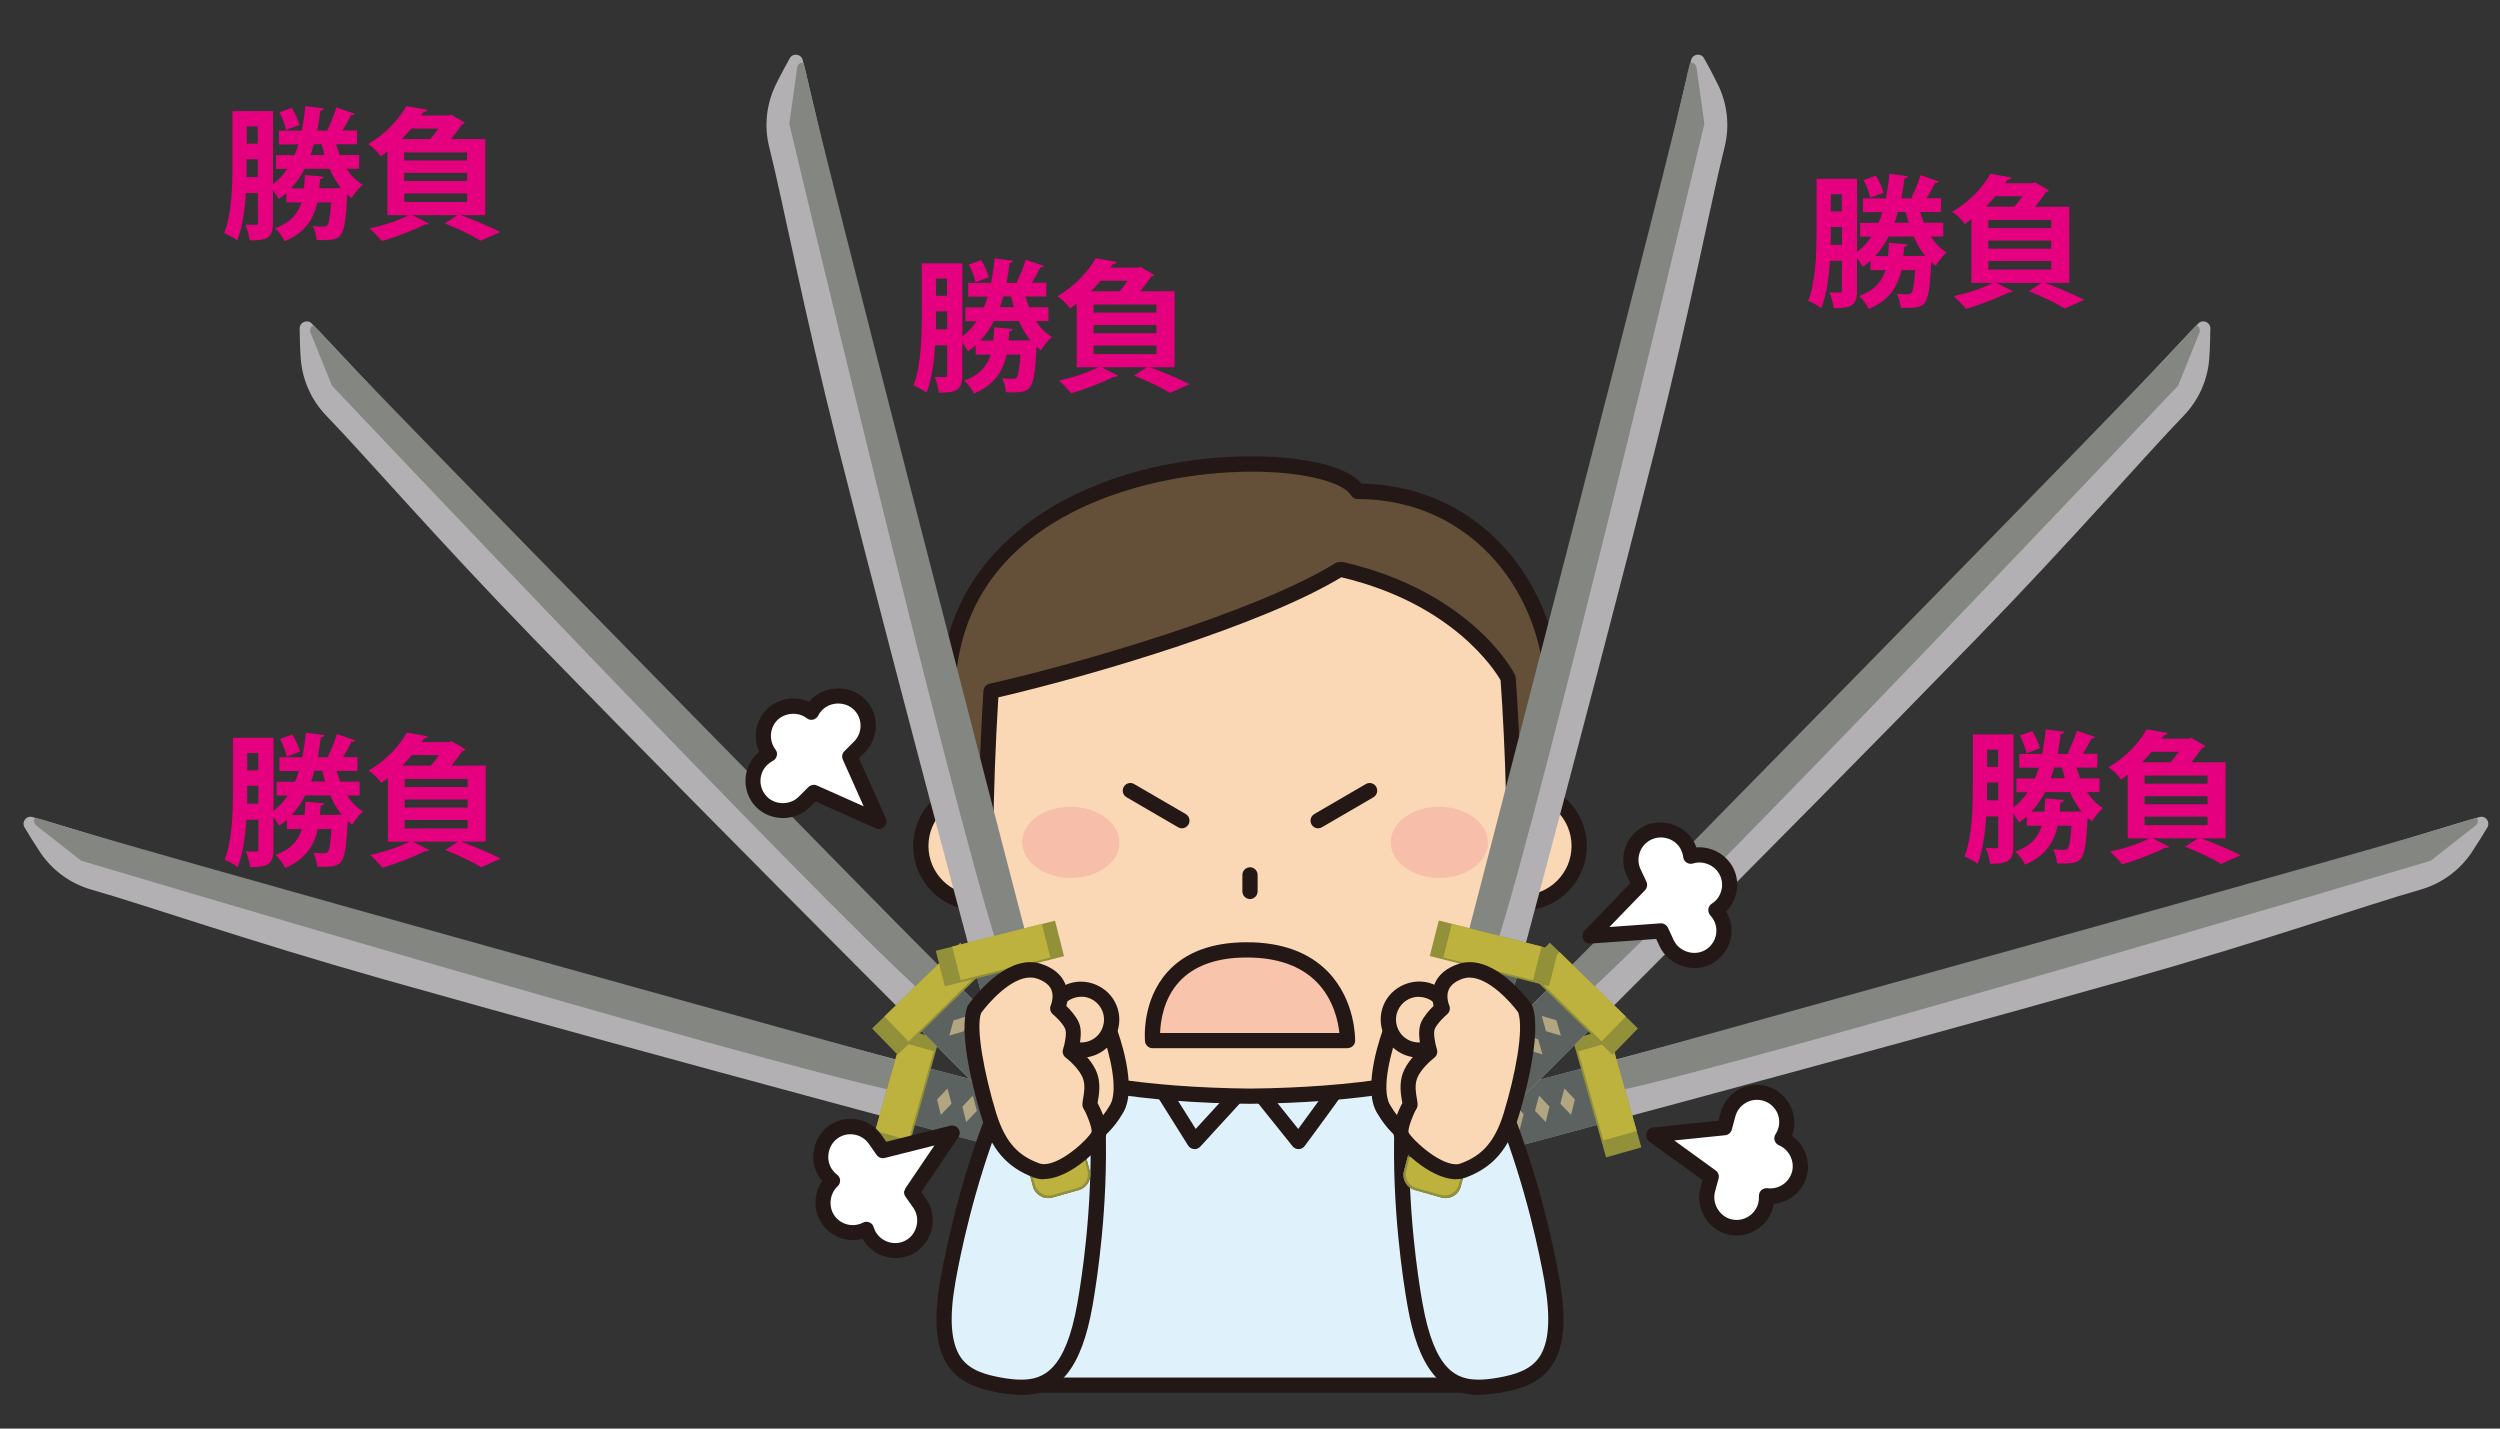 <?xml version="1.0" encoding="UTF-8"?>
<svg xmlns="http://www.w3.org/2000/svg" version="1.1" viewBox="0 0 210 120">
  <rect x="0" y="0" width="210" height="120" fill="#333333" stroke="none"/>
  <defs>
    <style>
      .cls-1 {
        fill: #b2a682;
      }

      .cls-1, .cls-2, .cls-3, .cls-4, .cls-5, .cls-6, .cls-7, .cls-8, .cls-9, .cls-10, .cls-11, .cls-12, .cls-13, .cls-14 {
        stroke-width: 0px;
      }

      .cls-2 {
        fill: #e4007f;
      }

      .cls-3 {
        fill: #dff2fc;
      }

      .cls-4 {
        fill: #beb23e;
      }

      .cls-5 {
        fill: #fbd8b5;
      }

      .cls-6 {
        fill: #644f39;
      }

      .cls-7 {
        fill: #5c6260;
      }

      .cls-8 {
        fill: #848682;
      }

      .cls-9 {
        fill: #b2b0b2;
      }

      .cls-10 {
        fill: #f7bfa9;
      }

      .cls-11 {
        fill: #92913a;
      }

      .cls-12 {
        fill: #fff;
      }

      .cls-13 {
        fill: #231815;
      }

      .cls-14 {
        fill: #f8c5ac;
      }
    </style>
  </defs>
  <g id="_レイヤー_3" data-name="レイヤー 3">
    <g>
      <path class="cls-9" d="M114.46,96l.57,2.24c.18.71.91,1.14,1.62.95,6.64-1.8,38.57-10.26,62.24-16.96,11.23-3.18,19.97-6.23,24.43-7.5,1.75-.5,3.27-1.6,4.29-3.11.49-.74.97-1.51,1.33-2.12.27-.46-.15-1.01-.66-.87-4.03,1.12-15.61,4.9-30.13,8.93-24.66,6.85-56.28,15.06-62.75,16.86-.69.19-1.09.89-.92,1.59Z"/>
      <path class="cls-7" d="M134.06,89.44c-9.02,2.39-16,4.23-18.68,4.98-.69.19-1.09.89-.92,1.59l.57,2.24c.18.71.91,1.14,1.62.95,2.73-.74,9.74-2.61,18.69-5.01l-1.27-4.74Z"/>
      <path class="cls-8" d="M208.02,69.29l-3.84,3.01s-55.91,16.7-68.56,19.39l-.96-2.37s68.76-19,72.6-20.41l.73-.2s.32.14.03.59Z"/>
      <rect class="cls-11" x="129.82" y="90.29" width="10.33" height="3.08" transform="translate(186.62 -63.05) rotate(74.21)"/>
      <rect class="cls-4" x="131.14" y="90.2" width="7.77" height="2.91" transform="translate(186.48 -63.21) rotate(74.21)"/>
      <path class="cls-11" d="M116.6,94.09c-.47.13-.88.24-1.22.33-.69.19-1.09.89-.92,1.59l.57,2.24c.18.71.91,1.14,1.62.95.33-.09.72-.19,1.17-.32l-1.21-4.79Z"/>
      <path class="cls-4" d="M116.64,94.25c-.44.12-.81.22-1.13.31-.64.18-1.01.83-.85,1.47l.52,2.08c.17.66.84,1.05,1.5.88.3-.08.67-.18,1.08-.29l-1.12-4.44Z"/>
      <g>
        <polygon class="cls-1" points="132.29 92.36 131.41 91.43 131.07 92.71 131.97 93.65 132.29 92.36"/>
        <polygon class="cls-1" points="130.16 92.96 129.28 92.03 128.94 93.31 129.84 94.25 130.16 92.96"/>
        <polygon class="cls-1" points="127.99 93.58 127.11 92.64 126.77 93.92 127.66 94.87 127.99 93.58"/>
        <polygon class="cls-1" points="125.86 94.18 124.98 93.25 124.64 94.53 125.53 95.47 125.86 94.18"/>
        <polygon class="cls-1" points="123.72 94.76 122.84 93.83 122.5 95.11 123.4 96.05 123.72 94.76"/>
        <polygon class="cls-1" points="121.68 95.34 120.8 94.4 120.46 95.68 121.36 96.63 121.68 95.34"/>
        <polygon class="cls-1" points="119.57 95.93 118.69 95 118.35 96.28 119.25 97.22 119.57 95.93"/>
      </g>
    </g>
    <g>
      <path class="cls-9" d="M96.54,96l-.57,2.24c-.18.71-.91,1.14-1.62.95-6.64-1.8-38.57-10.26-62.24-16.96-11.23-3.18-19.97-6.23-24.43-7.5-1.75-.5-3.27-1.6-4.29-3.11-.49-.74-.97-1.51-1.33-2.12-.27-.46.15-1.01.66-.87,4.03,1.12,15.61,4.9,30.13,8.93,24.66,6.85,56.28,15.06,62.75,16.86.69.19,1.09.89.92,1.59Z"/>
      <path class="cls-7" d="M76.94,89.44c9.02,2.39,16,4.23,18.68,4.98.69.19,1.09.89.92,1.59l-.57,2.24c-.18.71-.91,1.14-1.62.95-2.73-.74-9.74-2.61-18.69-5.01l1.27-4.74Z"/>
      <path class="cls-8" d="M2.98,69.29l3.84,3.01s55.91,16.7,68.56,19.39l.96-2.37S7.58,70.3,3.74,68.9l-.73-.2s-.32.14-.03.59Z"/>
      <rect class="cls-11" x="70.85" y="90.29" width="10.33" height="3.08" transform="translate(185.06 43.66) rotate(105.79)"/>
      <rect class="cls-4" x="72.09" y="90.2" width="7.77" height="2.91" transform="translate(184.85 43.48) rotate(105.79)"/>
      <path class="cls-11" d="M94.4,94.09c.47.13.88.24,1.22.33.69.19,1.09.89.92,1.59l-.57,2.24c-.18.71-.91,1.14-1.62.95-.33-.09-.72-.19-1.17-.32l1.21-4.79Z"/>
      <path class="cls-4" d="M94.36,94.25c.44.12.81.22,1.13.31.64.18,1.01.83.85,1.47l-.52,2.08c-.17.66-.84,1.05-1.5.88-.3-.08-.67-.18-1.08-.29l1.12-4.44Z"/>
      <g>
        <polygon class="cls-1" points="78.71 92.36 79.59 91.43 79.93 92.71 79.03 93.65 78.71 92.36"/>
        <polygon class="cls-1" points="80.84 92.96 81.72 92.03 82.06 93.31 81.16 94.25 80.84 92.96"/>
        <polygon class="cls-1" points="83.01 93.58 83.89 92.64 84.23 93.92 83.34 94.87 83.01 93.58"/>
        <polygon class="cls-1" points="85.14 94.18 86.02 93.25 86.36 94.53 85.47 95.47 85.14 94.18"/>
        <polygon class="cls-1" points="87.28 94.76 88.16 93.83 88.5 95.11 87.6 96.05 87.28 94.76"/>
        <polygon class="cls-1" points="89.32 95.34 90.2 94.4 90.54 95.68 89.64 96.63 89.32 95.34"/>
        <polygon class="cls-1" points="91.43 95.93 92.31 95 92.65 96.28 91.75 97.22 91.43 95.93"/>
      </g>
    </g>
    <g>
      <path class="cls-9" d="M117.12,97.78l1.61,1.66c.51.53,1.35.53,1.87.01,4.85-4.88,28.28-28.17,45.42-45.81,8.13-8.37,14.18-15.38,17.4-18.71,1.27-1.31,2.03-3.02,2.16-4.83.06-.88.08-1.79.09-2.51,0-.53-.64-.8-1.01-.42-2.93,2.99-11.07,12.05-21.62,22.8-17.93,18.26-41.21,41.18-45.92,45.98-.5.51-.5,1.32,0,1.83Z"/>
      <path class="cls-7" d="M130.82,82.29c-6.61,6.58-11.74,11.67-13.69,13.65-.5.51-.5,1.32,0,1.83l1.61,1.66c.51.53,1.35.53,1.87.01,1.99-2.01,7.13-7.13,13.68-13.69l-3.47-3.47Z"/>
      <path class="cls-8" d="M184.79,27.86l-1.83,4.53s-40.07,42.42-49.68,51.07l-2.02-1.58s50.05-50.84,52.67-53.98l.53-.54s.35-.04.32.5Z"/>
      <rect class="cls-11" x="127.64" y="82.36" width="10.33" height="3.08" transform="translate(96.12 -68.85) rotate(44.21)"/>
      <rect class="cls-4" x="128.87" y="82.27" width="7.77" height="2.91" transform="translate(95.99 -68.86) rotate(44.21)"/>
      <path class="cls-11" d="M118.01,95.05c-.34.35-.64.65-.89.9-.5.51-.5,1.32,0,1.83l1.61,1.66c.51.53,1.35.53,1.87.01.24-.24.53-.53.86-.86l-3.45-3.54Z"/>
      <path class="cls-4" d="M118.14,95.17c-.32.32-.59.6-.82.83-.46.47-.46,1.22,0,1.7l1.49,1.54c.47.49,1.25.49,1.73.01.22-.22.49-.49.79-.8l-3.19-3.28Z"/>
      <g>
        <polygon class="cls-1" points="130.74 85.71 129.51 85.34 129.86 86.62 131.11 86.99 130.74 85.71"/>
        <polygon class="cls-1" points="129.2 87.29 127.97 86.92 128.32 88.2 129.57 88.57 129.2 87.29"/>
        <polygon class="cls-1" points="127.63 88.91 126.39 88.54 126.74 89.82 127.99 90.19 127.63 88.91"/>
        <polygon class="cls-1" points="126.08 90.5 124.85 90.13 125.2 91.41 126.45 91.78 126.08 90.5"/>
        <polygon class="cls-1" points="124.52 92.07 123.29 91.7 123.64 92.98 124.89 93.35 124.52 92.07"/>
        <polygon class="cls-1" points="123.04 93.59 121.81 93.22 122.16 94.5 123.41 94.87 123.04 93.59"/>
        <polygon class="cls-1" points="121.52 95.16 120.29 94.79 120.63 96.07 121.88 96.44 121.52 95.16"/>
      </g>
    </g>
    <g>
      <path class="cls-9" d="M93.72,97.78l-1.61,1.66c-.51.53-1.35.53-1.87.01-4.85-4.88-28.28-28.17-45.42-45.81-8.13-8.37-14.18-15.38-17.4-18.71-1.27-1.31-2.03-3.02-2.16-4.83-.06-.88-.08-1.79-.09-2.51,0-.53.64-.8,1.01-.42,2.93,2.99,11.07,12.05,21.62,22.8,17.93,18.26,41.21,41.18,45.92,45.98.5.51.5,1.32,0,1.83Z"/>
      <path class="cls-7" d="M80.03,82.29c6.61,6.58,11.74,11.67,13.69,13.65.5.51.5,1.32,0,1.83l-1.61,1.66c-.51.53-1.35.53-1.87.01-1.99-2.01-7.13-7.13-13.68-13.69l3.47-3.47Z"/>
      <path class="cls-8" d="M26.05,27.86l1.83,4.53s40.07,42.42,49.68,51.07l2.02-1.58S29.53,31.04,26.9,27.9l-.53-.54s-.35-.04-.32.5Z"/>
      <rect class="cls-11" x="72.87" y="82.36" width="10.33" height="3.08" transform="translate(192.47 89.62) rotate(135.79)"/>
      <rect class="cls-4" x="74.2" y="82.27" width="7.77" height="2.91" transform="translate(192.44 89.29) rotate(135.79)"/>
      <path class="cls-11" d="M92.83,95.05c.34.35.64.65.89.9.5.51.5,1.32,0,1.83l-1.61,1.66c-.51.53-1.35.53-1.87.01-.24-.24-.53-.53-.86-.86l3.45-3.54Z"/>
      <path class="cls-4" d="M92.71,95.17c.32.32.59.6.82.83.46.47.46,1.22,0,1.7l-1.49,1.54c-.47.49-1.25.49-1.73.01-.22-.22-.49-.49-.79-.8l3.19-3.28Z"/>
      <g>
        <polygon class="cls-1" points="80.1 85.71 81.33 85.34 80.98 86.62 79.74 86.99 80.1 85.71"/>
        <polygon class="cls-1" points="81.64 87.29 82.87 86.92 82.53 88.2 81.28 88.57 81.64 87.29"/>
        <polygon class="cls-1" points="83.22 88.91 84.45 88.54 84.1 89.82 82.85 90.19 83.22 88.91"/>
        <polygon class="cls-1" points="84.76 90.5 85.99 90.13 85.64 91.41 84.4 91.78 84.76 90.5"/>
        <polygon class="cls-1" points="86.32 92.07 87.55 91.7 87.2 92.98 85.96 93.35 86.32 92.07"/>
        <polygon class="cls-1" points="87.8 93.59 89.03 93.22 88.68 94.5 87.44 94.87 87.8 93.59"/>
        <polygon class="cls-1" points="89.33 95.16 90.56 94.79 90.21 96.07 88.96 96.44 89.33 95.16"/>
      </g>
    </g>
  </g>
  <g id="_レイヤー_1" data-name="レイヤー 1">
    <g>
      <path class="cls-3" d="M84.01,116.35h41.97c-1.2-16.08-4.52-29.03-20.99-29.03s-19.79,12.95-20.99,29.03Z"/>
      <path class="cls-13" d="M125.99,116.99h-41.97c-.18,0-.35-.08-.47-.21-.12-.13-.18-.31-.17-.48,1.07-14.33,3.71-29.62,21.62-29.62s20.55,15.29,21.62,29.62c.01.18-.05.35-.17.48-.12.13-.29.21-.47.21ZM84.71,115.71h40.59c-1.36-17.15-5.32-27.75-20.29-27.75s-18.94,10.59-20.29,27.75Z"/>
    </g>
    <g>
      <path class="cls-3" d="M113.78,89.31c-.43.8-4.7,6.57-4.7,6.57l-4.07-5.08-4.66,5.08-4.12-6.57,8.6-2.72,8.95,2.72Z"/>
      <path class="cls-13" d="M100.34,96.52s-.04,0-.06,0c-.2-.02-.38-.13-.48-.3l-4.12-6.57c-.11-.17-.13-.38-.06-.56.07-.19.22-.33.41-.39l8.6-2.72c.12-.04.25-.04.38,0l8.95,2.72c.18.06.33.19.41.37.07.18.06.38-.03.55-.44.82-4.31,6.06-4.75,6.65-.12.16-.3.25-.5.26-.19,0-.39-.09-.51-.24l-3.61-4.5-4.15,4.53c-.12.13-.29.21-.47.21ZM105,90.16s.01,0,.02,0c.19,0,.36.09.48.24l3.55,4.43c1.31-1.78,2.94-4.02,3.72-5.16l-7.95-2.41-7.62,2.41,3.24,5.16,4.09-4.46c.12-.13.29-.21.47-.21Z"/>
    </g>
    <g>
      <g>
        <path class="cls-6" d="M79.6,58.6c2.1,7.13,4.05,22.26,25.4,22.26s22.88-16.02,25.4-22.66c0-8.14-5.9-16.93-16.35-16.93-2.65-4.5-34.45-4.12-34.45,17.33Z"/>
        <path class="cls-13" d="M105,81.5c-19.95,0-23.39-12.94-25.45-20.67-.2-.73-.38-1.42-.56-2.05-.02-.06-.03-.12-.03-.18,0-13.92,13.59-20.27,26.21-20.27,3.6,0,7.79.61,9.2,2.3,10.44.18,16.66,9.02,16.66,17.57,0,.08-.01.15-.04.23-.33.87-.66,1.95-1,3.08-2.26,7.47-6.04,19.99-25,19.99ZM80.24,58.51c.18.61.36,1.28.54,1.99,1.96,7.38,5.24,19.72,24.21,19.72s21.48-11.48,23.77-19.08c.34-1.11.65-2.16.98-3.05-.06-7.97-5.92-16.17-15.71-16.17-.23,0-.44-.12-.55-.32-.58-.99-3.62-1.98-8.32-1.98-9.24,0-24.87,3.98-24.93,18.9Z"/>
      </g>
      <g>
        <g>
          <path class="cls-5" d="M86.9,71.07c0,2.64-2.14,4.77-4.77,4.77s-4.77-2.13-4.77-4.77,2.14-4.77,4.77-4.77,4.77,2.14,4.77,4.77Z"/>
          <path class="cls-13" d="M82.12,76.48c-2.99,0-5.41-2.43-5.41-5.41s2.43-5.41,5.41-5.41,5.41,2.43,5.41,5.41-2.43,5.41-5.41,5.41ZM82.12,66.93c-2.28,0-4.13,1.85-4.13,4.13s1.86,4.13,4.13,4.13,4.13-1.85,4.13-4.13-1.85-4.13-4.13-4.13Z"/>
        </g>
        <g>
          <path class="cls-5" d="M132.65,71.07c0,2.64-2.14,4.77-4.77,4.77s-4.77-2.13-4.77-4.77,2.14-4.77,4.77-4.77,4.77,2.14,4.77,4.77Z"/>
          <path class="cls-13" d="M127.88,76.48c-2.99,0-5.41-2.43-5.41-5.41s2.43-5.41,5.41-5.41,5.41,2.43,5.41,5.41-2.43,5.41-5.41,5.41ZM127.88,66.93c-2.28,0-4.13,1.85-4.13,4.13s1.85,4.13,4.13,4.13,4.13-1.85,4.13-4.13-1.85-4.13-4.13-4.13Z"/>
        </g>
      </g>
      <g>
        <path class="cls-5" d="M126.68,56.95s-3.38-6.67-14.01-9.13l-.18.02c-6.38,3.94-20.75,8.29-29.25,10.21-.33,5.37-1.55,28.68,2.29,30.9,3.21,1.85,10.66,3.04,19.46,3.12,8.8-.08,16.26-1.27,19.46-3.12,4.34-2.51,2.22-32,2.22-32Z"/>
        <path class="cls-13" d="M105,92.72h0c-8.91-.08-16.49-1.31-19.78-3.21-3.97-2.29-3.15-22.79-2.61-31.49.02-.28.22-.52.5-.58,7.73-1.75,22.45-6.05,29.05-10.13.08-.05.17-.08.27-.09l.18-.02c.07,0,.14,0,.21.01,10.79,2.5,14.29,9.18,14.43,9.46.04.08.06.16.07.24.22,3.06,2.02,29.97-2.54,32.6-3.29,1.9-10.86,3.13-19.78,3.21h0ZM83.86,58.57c-1,16.59-.2,28.55,2,29.83,3.1,1.79,10.44,2.96,19.14,3.04,8.71-.08,16.04-1.25,19.14-3.04,2.9-1.67,2.71-20,1.91-31.26-.48-.84-4.03-6.44-13.38-8.65-6.67,4.05-20.96,8.27-28.82,10.09Z"/>
      </g>
      <g>
        <path class="cls-10" d="M94.04,70.79c0,1.65-1.85,2.98-4.11,2.96-2.26-.02-4.08-1.38-4.07-3.02.01-1.66,1.85-2.98,4.11-2.96,2.26.02,4.08,1.37,4.06,3.02Z"/>
        <path class="cls-10" d="M124.99,70.79c0,1.65-1.86,2.98-4.11,2.96-2.26-.02-4.08-1.38-4.06-3.02.01-1.66,1.85-2.98,4.11-2.96,2.26.02,4.08,1.37,4.06,3.02Z"/>
      </g>
    </g>
    <g>
      <path class="cls-13" d="M99.28,69.58c-.11,0-.22-.03-.32-.09l-4.33-2.52c-.31-.18-.41-.57-.23-.88.18-.31.57-.41.87-.23l4.33,2.52c.31.18.41.57.23.88-.12.2-.33.32-.55.32Z"/>
      <path class="cls-13" d="M110.72,69.58c-.22,0-.43-.11-.55-.32-.18-.31-.07-.7.23-.88l4.33-2.52c.31-.18.7-.07.87.23.18.31.07.7-.23.88l-4.33,2.52c-.1.06-.21.09-.32.09Z"/>
    </g>
    <g>
      <path class="cls-14" d="M113.19,87.41s.19-7.62-8.46-7.62-7.91,7.62-7.91,7.62h16.37Z"/>
      <path class="cls-13" d="M113.19,88.05h-16.37c-.33,0-.61-.25-.64-.58-.01-.14-.3-3.42,1.91-5.85,1.49-1.64,3.72-2.47,6.64-2.47s5.2.83,6.8,2.46c2.35,2.41,2.3,5.67,2.3,5.81,0,.35-.29.62-.64.62ZM97.45,86.77h15.06c-.1-.96-.49-2.83-1.9-4.27-1.35-1.37-3.32-2.07-5.87-2.07s-4.45.69-5.69,2.04c-1.33,1.45-1.57,3.35-1.6,4.29Z"/>
    </g>
    <g>
      <path class="cls-12" d="M68.63,59.17c-.19.19-.35.41-.47.65-.99-.76-2.41-.69-3.31.22s-.97,2.32-.22,3.31c-.23.12-.45.27-.65.47-.98.98-.98,2.58,0,3.56.98.98,2.58.98,3.56,0l.81-.81,5.45,2.44-2.44-5.45.81-.81c.98-.98.98-2.58,0-3.56-.98-.98-2.58-.98-3.56,0Z"/>
      <path class="cls-13" d="M73.82,69.64c-.09,0-.18-.02-.26-.06l-5.05-2.26-.5.5c-1.2,1.2-3.27,1.19-4.47,0-.6-.6-.92-1.39-.92-2.23s.33-1.64.92-2.23c.08-.08.15-.15.24-.21-.55-1.18-.32-2.61.63-3.56s2.39-1.17,3.56-.63c.07-.08.14-.16.21-.24,1.19-1.19,3.27-1.19,4.47,0,1.23,1.23,1.23,3.24,0,4.47l-.5.5,2.26,5.05c.11.24.05.53-.13.71-.12.12-.29.19-.45.19ZM68.36,65.92c.09,0,.18.02.26.06l3.93,1.75-1.75-3.92c-.11-.24-.06-.52.13-.71l.81-.81c.73-.73.73-1.93,0-2.66-.71-.71-1.95-.71-2.66,0-.14.14-.26.3-.35.48-.09.17-.24.29-.43.34s-.38,0-.53-.12c-.72-.55-1.82-.48-2.47.16s-.73,1.72-.16,2.47c.12.15.16.35.11.53-.04.19-.17.34-.34.43-.18.09-.34.21-.48.35-.35.35-.55.83-.55,1.33s.2.97.55,1.33c.71.71,1.95.71,2.66,0l.81-.81c.12-.12.29-.19.45-.19Z"/>
    </g>
    <g>
      <path class="cls-12" d="M69.38,98.59c.16.22.35.42.56.57-.92.84-1.09,2.25-.36,3.3.73,1.05,2.12,1.36,3.22.79.07.25.19.49.35.72.8,1.14,2.37,1.42,3.51.62,1.14-.8,1.42-2.37.62-3.51l-.66-.94,3.35-4.95-5.79,1.45-.66-.94c-.8-1.14-2.37-1.42-3.51-.62-1.14.8-1.42,2.37-.62,3.51Z"/>
      <path class="cls-13" d="M80.59,95.3c-.02.09-.05.17-.1.25l-3.1,4.58.41.58c.97,1.38.61,3.43-.77,4.4-.69.48-1.53.67-2.36.52-.83-.15-1.56-.61-2.04-1.3-.06-.09-.12-.18-.17-.27-1.25.33-2.63-.14-3.4-1.24-.75-1.07-.74-2.55,0-3.62-.07-.08-.13-.16-.2-.25-.97-1.38-.6-3.43.78-4.4,1.43-1,3.4-.65,4.4.78l.41.58,5.37-1.35c.26-.06.53.04.68.25.1.14.14.31.11.48ZM75.98,100.03c.02-.09.05-.17.1-.25l2.41-3.56-4.17,1.05c-.26.06-.53-.04-.68-.25l-.66-.94c-.59-.85-1.77-1.06-2.62-.46-.82.58-1.04,1.8-.46,2.62.11.16.25.31.41.43.15.11.25.29.26.48,0,.19-.07.37-.21.5-.67.61-.79,1.71-.27,2.46.54.77,1.57,1.02,2.4.59.17-.09.37-.09.54-.02.18.07.31.22.36.41.06.19.14.37.26.53.29.41.72.68,1.21.77.49.09.99-.02,1.4-.31.82-.58,1.04-1.79.46-2.62l-.66-.94c-.1-.14-.14-.31-.11-.48Z"/>
    </g>
    <g>
      <path class="cls-12" d="M144.57,77.1c-.12-.25-.27-.47-.45-.66,1.05-.67,1.47-2.03.93-3.19-.54-1.16-1.85-1.71-3.04-1.34-.03-.26-.1-.52-.22-.77-.59-1.26-2.09-1.81-3.35-1.22-1.26.59-1.81,2.09-1.22,3.35l.49,1.04-4.16,4.29,5.96-.42.48,1.04c.59,1.26,2.09,1.8,3.35,1.22,1.26-.59,1.81-2.09,1.22-3.35Z"/>
      <path class="cls-13" d="M133.34,79.22c-.16-.06-.29-.18-.36-.33-.11-.24-.06-.53.12-.72l3.85-3.97-.3-.64c-.74-1.58-.05-3.46,1.53-4.2,1.53-.71,3.49,0,4.2,1.53.05.1.08.2.12.29,1.29-.1,2.58.63,3.13,1.81.57,1.22.29,2.65-.63,3.57.05.09.1.18.15.28.74,1.58.05,3.46-1.53,4.2-1.53.71-3.48,0-4.2-1.53l-.3-.64-5.52.39c-.09,0-.18,0-.26-.04ZM140.16,70.46c-.47-.17-.98-.15-1.44.06-.94.44-1.35,1.56-.91,2.5l.49,1.04c.11.24.06.53-.12.72l-2.99,3.09,4.29-.31c.26-.02.51.13.63.37l.48,1.04c.42.91,1.59,1.33,2.5.91.94-.44,1.35-1.56.91-2.5-.09-.18-.2-.35-.33-.49-.13-.14-.19-.33-.17-.52.02-.19.13-.36.29-.46.79-.5,1.09-1.53.69-2.38-.39-.83-1.39-1.27-2.26-1-.18.06-.38.03-.54-.07-.16-.1-.27-.27-.29-.46-.02-.2-.08-.39-.16-.57-.21-.46-.59-.8-1.06-.97Z"/>
    </g>
    <g>
      <path class="cls-12" d="M148.32,101.26c.07-.27.1-.53.08-.79,1.23.16,2.43-.61,2.76-1.85.33-1.23-.32-2.5-1.47-2.97.14-.22.26-.46.33-.73.36-1.34-.44-2.72-1.78-3.09-1.34-.36-2.73.44-3.09,1.78l-.3,1.11-5.94.61,4.84,3.51-.3,1.11c-.36,1.34.44,2.72,1.78,3.09,1.34.36,2.72-.44,3.09-1.78Z"/>
      <path class="cls-13" d="M138.36,95.67c-.08-.14-.11-.32-.06-.49.07-.26.29-.44.55-.47l5.5-.57.18-.68c.45-1.68,2.19-2.68,3.87-2.23,1.63.44,2.67,2.24,2.23,3.87-.03.1-.06.2-.1.3,1.06.75,1.57,2.14,1.24,3.4-.35,1.3-1.48,2.21-2.77,2.33-.02.1-.04.2-.07.31-.45,1.68-2.19,2.68-3.87,2.24-1.63-.44-2.67-2.24-2.23-3.87l.18-.68-4.48-3.25c-.07-.05-.14-.12-.18-.2ZM149.21,93.33c-.25-.44-.66-.75-1.14-.88-1-.27-2.03.33-2.3,1.33l-.3,1.11c-.07.26-.29.44-.55.47l-4.28.44,3.48,2.52c.21.15.31.43.24.68l-.3,1.11c-.26.97.36,2.04,1.33,2.3,1,.27,2.03-.33,2.3-1.33.05-.2.07-.39.06-.59-.01-.19.06-.38.2-.51.14-.13.33-.19.52-.17.93.12,1.81-.47,2.06-1.38.24-.88-.25-1.87-1.09-2.22-.17-.07-.31-.22-.37-.4-.06-.18-.03-.38.08-.54.11-.17.19-.35.24-.54.13-.49.06-.99-.19-1.43Z"/>
    </g>
    <g>
      <path class="cls-3" d="M92.23,94.6c.18,5.66-.44,11.29-1.09,14.98-1.23,7-3.95,7.33-7.13,6.77-3.18-.56-5.62-1.8-4.38-8.8.65-3.69,1.99-9.2,4.1-14.45l8.5,1.5Z"/>
      <path class="cls-13" d="M85.8,117.17c-.55,0-1.15-.06-1.9-.19-1.53-.27-3.24-.75-4.26-2.25-1.04-1.53-1.24-3.85-.64-7.28.4-2.29,1.61-8.29,4.13-14.58.11-.28.4-.46.71-.39l8.5,1.5c.3.05.52.31.53.61.22,6.77-.7,12.82-1.1,15.11-.91,5.17-2.75,7.48-5.97,7.48ZM84.13,93.82c-2.35,6-3.48,11.65-3.87,13.84-.54,3.04-.39,5.12.43,6.34.75,1.11,2.09,1.48,3.43,1.72.67.12,1.2.17,1.67.17,1.86,0,3.72-.78,4.71-6.42.39-2.19,1.25-7.89,1.1-14.33l-7.47-1.32Z"/>
    </g>
    <g>
      <path class="cls-3" d="M117.76,94.6c-.18,5.66.44,11.29,1.09,14.98,1.23,7,3.95,7.33,7.12,6.77,3.18-.56,5.62-1.8,4.38-8.8-.65-3.69-1.99-9.2-4.1-14.45l-8.5,1.5Z"/>
      <path class="cls-13" d="M124.2,117.17h0c-3.22,0-5.06-2.31-5.97-7.48-.4-2.29-1.32-8.34-1.1-15.11.01-.3.23-.56.53-.61l8.5-1.5c.3-.07.59.11.7.39,2.52,6.29,3.73,12.29,4.13,14.58.61,3.44.4,5.75-.64,7.28-1.02,1.51-2.73,1.99-4.26,2.25-.75.13-1.35.19-1.89.19ZM118.39,95.14c-.15,6.44.71,12.14,1.1,14.33,1,5.65,2.85,6.42,4.71,6.42h0c.47,0,1-.05,1.67-.17,1.33-.24,2.67-.61,3.43-1.72.83-1.22.97-3.3.44-6.34-.39-2.19-1.52-7.84-3.87-13.84l-7.48,1.32Z"/>
    </g>
    <path class="cls-13" d="M105,75.52c-.35,0-.64-.29-.64-.64v-1.39c0-.35.29-.64.64-.64s.64.29.64.64v1.39c0,.35-.29.64-.64.64Z"/>
  </g>
  <g id="_レイヤー_2" data-name="レイヤー 2">
    <g>
      <path class="cls-9" d="M118.85,99.96l2.23.63c.71.2,1.44-.22,1.63-.93,1.76-6.65,10.4-38.54,16.43-62.38,2.86-11.32,4.59-20.41,5.72-24.9.45-1.77.25-3.63-.55-5.27-.39-.8-.82-1.59-1.17-2.22-.26-.46-.95-.37-1.08.14-1.05,4.05-3.56,15.97-7.33,30.56-6.4,24.78-15.1,56.27-16.78,62.77-.18.69.23,1.4.91,1.59Z"/>
      <path class="cls-7" d="M122.96,79.7c-2.44,9-4.34,15.98-5.03,18.67-.18.69.23,1.4.91,1.59l2.23.63c.71.2,1.44-.22,1.63-.93.72-2.73,2.61-9.74,5-18.69l-4.73-1.27Z"/>
      <path class="cls-8" d="M142.49,5.57l.68,4.83s-13.5,56.77-17.49,69.07l-2.54-.36S141.07,10.06,141.77,6.04l.19-.73s.28-.21.53.27Z"/>
      <rect class="cls-11" x="120.32" y="78.55" width="10.33" height="3.08" transform="translate(23.5 -28.36) rotate(14.21)"/>
      <rect class="cls-4" x="121.48" y="78.52" width="7.77" height="2.91" transform="translate(23.47 -28.33) rotate(14.21)"/>
      <path class="cls-11" d="M118.25,97.15c-.12.47-.23.88-.32,1.22-.18.69.23,1.4.91,1.59l2.23.63c.71.2,1.44-.22,1.63-.93.09-.33.19-.72.31-1.17l-4.76-1.34Z"/>
      <path class="cls-4" d="M118.42,97.19c-.12.44-.21.82-.3,1.13-.17.64.21,1.29.85,1.47l2.06.58c.65.19,1.33-.2,1.51-.86.08-.31.18-.67.29-1.08l-4.41-1.25Z"/>
      <g>
        <polygon class="cls-1" points="124.61 82.69 123.36 82.99 124.3 83.92 125.56 83.62 124.61 82.69"/>
        <polygon class="cls-1" points="124.06 84.84 122.81 85.13 123.75 86.07 125.02 85.76 124.06 84.84"/>
        <polygon class="cls-1" points="123.51 87.03 122.26 87.32 123.2 88.26 124.46 87.95 123.51 87.03"/>
        <polygon class="cls-1" points="122.97 89.17 121.71 89.47 122.66 90.4 123.92 90.1 122.97 89.17"/>
        <polygon class="cls-1" points="122.4 91.31 121.15 91.61 122.09 92.54 123.36 92.24 122.4 91.31"/>
        <polygon class="cls-1" points="121.88 93.37 120.63 93.67 121.57 94.6 122.83 94.3 121.88 93.37"/>
        <polygon class="cls-1" points="121.34 95.49 120.09 95.79 121.03 96.72 122.3 96.42 121.34 95.49"/>
      </g>
    </g>
    <g>
      <path class="cls-9" d="M90.63,99.96l-2.23.63c-.71.2-1.44-.22-1.63-.93-1.76-6.65-10.4-38.54-16.43-62.38-2.86-11.32-4.59-20.41-5.72-24.9-.45-1.77-.25-3.63.55-5.27.39-.8.82-1.59,1.17-2.22.26-.46.95-.37,1.08.14,1.05,4.05,3.56,15.97,7.33,30.56,6.4,24.78,15.1,56.27,16.78,62.77.18.69-.23,1.4-.91,1.59Z"/>
      <path class="cls-7" d="M86.51,79.7c2.44,9,4.34,15.98,5.03,18.67.18.69-.23,1.4-.91,1.59l-2.23.63c-.71.2-1.44-.22-1.63-.93-.72-2.73-2.61-9.74-5-18.69l4.74-1.27Z"/>
      <path class="cls-8" d="M66.98,5.57l-.68,4.83s13.5,56.77,17.49,69.07l2.54-.36S68.4,10.06,67.7,6.04l-.19-.73s-.28-.21-.53.27Z"/>
      <rect class="cls-11" x="78.81" y="78.55" width="10.33" height="3.08" transform="translate(185.06 137.12) rotate(165.79)"/>
      <rect class="cls-4" x="80.23" y="78.52" width="7.77" height="2.91" transform="translate(185.28 136.85) rotate(165.79)"/>
      <path class="cls-11" d="M91.22,97.15c.12.47.23.88.32,1.22.18.69-.23,1.4-.91,1.59l-2.23.63c-.71.2-1.44-.22-1.63-.93-.09-.33-.19-.72-.31-1.17l4.76-1.34Z"/>
      <path class="cls-4" d="M91.05,97.19c.12.44.21.82.3,1.13.17.64-.21,1.29-.85,1.47l-2.06.58c-.65.19-1.33-.2-1.51-.86-.08-.31-.18-.67-.29-1.08l4.41-1.25Z"/>
      <g>
        <polygon class="cls-1" points="84.86 82.69 86.12 82.99 85.18 83.92 83.91 83.62 84.86 82.69"/>
        <polygon class="cls-1" points="85.41 84.84 86.66 85.13 85.72 86.07 84.45 85.76 85.41 84.84"/>
        <polygon class="cls-1" points="85.96 87.03 87.21 87.32 86.27 88.26 85.01 87.95 85.96 87.03"/>
        <polygon class="cls-1" points="86.51 89.17 87.76 89.47 86.82 90.4 85.55 90.1 86.51 89.17"/>
        <polygon class="cls-1" points="87.07 91.31 88.32 91.61 87.38 92.54 86.12 92.24 87.07 91.31"/>
        <polygon class="cls-1" points="87.59 93.37 88.84 93.67 87.9 94.6 86.64 94.3 87.59 93.37"/>
        <polygon class="cls-1" points="88.13 95.49 89.38 95.79 88.44 96.72 87.17 96.42 88.13 95.49"/>
      </g>
    </g>
  </g>
  <g id="_レイヤー_4" data-name="レイヤー 4">
    <g>
      <g>
        <path class="cls-5" d="M116.85,86.48s-1.78,4.66-.66,6.62c1.12,1.97,3.17,3.63,4.41,2.08,1.24-1.54,2.53-5.74,1.93-7.01-.61-1.26-4.5-3.31-5.68-1.7Z"/>
        <path class="cls-13" d="M119.43,96.44h0c-1.53,0-3-1.62-3.79-3.01-1.24-2.16.42-6.66.61-7.17.02-.05.05-.1.08-.15.29-.39.85-.86,1.89-.86,1.85,0,4.32,1.5,4.88,2.66.78,1.61-.73,6.1-2,7.69-.45.55-1.02.85-1.67.85ZM117.41,86.8c-.48,1.29-1.44,4.63-.66,5.99.79,1.37,1.91,2.37,2.68,2.37.16,0,.41-.04.67-.37,1.23-1.53,2.27-5.46,1.85-6.33-.33-.69-2.34-1.93-3.72-1.93-.5,0-.72.17-.81.27Z"/>
      </g>
      <g>
        <path class="cls-5" d="M116.81,84.69c-.53,1.31.11,2.8,1.42,3.33,1.31.53,2.8-.11,3.33-1.42.52-1.31-.11-2.8-1.42-3.33-1.32-.53-2.8.1-3.33,1.42Z"/>
        <path class="cls-13" d="M119.18,88.84h0c-.41,0-.81-.08-1.19-.23-.79-.32-1.41-.92-1.75-1.71-.34-.79-.35-1.65-.03-2.45.64-1.6,2.55-2.43,4.16-1.78,1.63.65,2.43,2.52,1.78,4.16-.49,1.22-1.66,2.01-2.97,2.01ZM119.18,83.73c-.79,0-1.48.47-1.78,1.2-.19.47-.18,1,.02,1.47.2.47.57.84,1.05,1.03.97.39,2.11-.11,2.49-1.06.39-.98-.08-2.1-1.06-2.49-.23-.09-.47-.14-.72-.14Z"/>
      </g>
      <g>
        <path class="cls-5" d="M128.12,84.73s-2.84-4-5.42-3.13c-2.58.88-1.54,3.11-1.54,3.11,0,0-.87.72-1.2,1.43-.33.71.14,2.19.14,2.19,0,0-1.27.96-1.66,2.04-.39,1.08.09,2.3,0,2.44-.09.14-.93,1.76-.72,2.46.21.7,3.34,3.74,5.23,3.03,1.89-.71,3.17-1.93,4.01-4.66.83-2.73,1.84-7.17,1.17-8.92Z"/>
        <path class="cls-13" d="M122.32,99.06h0c-2.24,0-4.97-2.75-5.22-3.6-.25-.88.42-2.29.7-2.81,0-.04-.02-.09-.03-.15-.09-.51-.26-1.45.07-2.36.32-.88,1.09-1.65,1.54-2.05-.14-.58-.3-1.57,0-2.23.25-.54.72-1.05,1.04-1.36-.11-.45-.2-1.16.1-1.88.32-.76.99-1.31,1.97-1.64.31-.1.64-.16.97-.16,2.64,0,5.07,3.38,5.17,3.52.03.04.06.09.08.14.89,2.33-.8,8.19-1.16,9.34-.83,2.71-2.14,4.23-4.39,5.08-.26.1-.54.15-.84.15ZM123.46,82.11c-.19,0-.38.03-.56.09-.62.21-1.03.53-1.21.94-.26.61.04,1.29.04,1.3.12.26.05.57-.17.76-.21.17-.81.74-1.03,1.21-.15.31,0,1.2.17,1.73.08.26,0,.54-.22.71-.31.24-1.18,1.01-1.45,1.75-.21.58-.09,1.25-.01,1.7.07.37.11.63-.07.9-.24.4-.72,1.61-.63,1.92.2.48,2.48,2.68,3.99,2.68h0c.15,0,.28-.02.39-.07,1.57-.59,2.79-1.54,3.62-4.25.96-3.17,1.7-6.97,1.21-8.44-.64-.88-2.48-2.92-4.08-2.92Z"/>
      </g>
    </g>
    <g>
      <g>
        <path class="cls-5" d="M93.15,86.48s1.78,4.66.66,6.62c-1.12,1.97-3.16,3.63-4.41,2.08-1.24-1.54-2.53-5.74-1.93-7.01.61-1.26,4.5-3.31,5.68-1.7Z"/>
        <path class="cls-13" d="M90.57,96.44c-.65,0-1.22-.29-1.67-.85-1.28-1.59-2.78-6.07-2-7.69.56-1.16,3.02-2.66,4.88-2.66,1.05,0,1.61.46,1.89.86.03.04.06.1.08.15.19.51,1.85,5.01.62,7.17-.79,1.39-2.26,3.01-3.79,3.01ZM91.78,86.53c-1.39,0-3.39,1.24-3.72,1.93-.42.87.62,4.8,1.85,6.33.27.33.51.37.67.37.77,0,1.9-1,2.68-2.37.7-1.22-.03-4.28-.66-5.99-.09-.11-.31-.27-.81-.27Z"/>
      </g>
      <g>
        <path class="cls-5" d="M93.19,84.69c.52,1.31-.11,2.8-1.42,3.33-1.31.53-2.8-.11-3.33-1.42-.52-1.31.11-2.8,1.42-3.33,1.31-.53,2.8.1,3.33,1.42Z"/>
        <path class="cls-13" d="M90.82,88.84c-1.31,0-2.48-.79-2.97-2-.65-1.64.14-3.51,1.78-4.16,1.6-.65,3.52.17,4.16,1.78.32.79.31,1.66-.03,2.45-.34.79-.96,1.39-1.75,1.71-.38.15-.78.23-1.19.23ZM90.82,83.73c-.25,0-.49.05-.72.14-.98.39-1.46,1.51-1.06,2.5.38.96,1.53,1.45,2.49,1.06.48-.19.85-.55,1.05-1.03.2-.47.21-.99.02-1.47-.29-.73-.99-1.21-1.78-1.21Z"/>
      </g>
      <g>
        <path class="cls-5" d="M81.88,84.73s2.84-4,5.42-3.13c2.58.88,1.54,3.11,1.54,3.11,0,0,.87.72,1.2,1.43.33.71-.14,2.19-.14,2.19,0,0,1.27.96,1.66,2.04.39,1.08-.09,2.3,0,2.44.09.14.93,1.76.72,2.46-.21.7-3.34,3.74-5.23,3.03-1.89-.71-3.17-1.93-4-4.66-.83-2.73-1.84-7.17-1.17-8.92Z"/>
        <path class="cls-13" d="M87.68,99.06c-.3,0-.59-.05-.85-.15-2.25-.85-3.56-2.36-4.39-5.08-.49-1.62-2.03-7.07-1.16-9.34.18-.28,2.61-3.67,5.25-3.67.33,0,.66.05.97.16.98.33,1.65.89,1.97,1.64.3.71.22,1.43.1,1.88.32.31.79.82,1.04,1.36.31.66.14,1.65,0,2.23.45.4,1.22,1.17,1.54,2.05.33.9.16,1.85.07,2.36,0,.05-.02.1-.03.14.28.52.95,1.93.7,2.8-.25.86-2.98,3.6-5.22,3.6ZM86.54,82.11c-1.64,0-3.54,2.16-4.13,2.99-.46,1.26.28,5.15,1.26,8.37.83,2.71,2.04,3.66,3.62,4.25.12.04.25.07.4.07,1.52,0,3.79-2.2,4-2.7.08-.3-.39-1.5-.65-1.92-.17-.25-.12-.51-.06-.88.08-.45.2-1.12-.01-1.7-.27-.74-1.14-1.52-1.45-1.75-.22-.16-.31-.45-.22-.71.17-.52.32-1.41.17-1.72-.22-.48-.83-1.05-1.03-1.21-.22-.19-.29-.5-.17-.76,0,0,.3-.7.04-1.31-.18-.4-.58-.72-1.2-.93-.18-.06-.36-.09-.56-.09Z"/>
      </g>
    </g>
  </g>
  <g id="_レイヤー_5" data-name="レイヤー 5">
    <g>
      <path class="cls-2" d="M30.14,14.18h-1.02c.37.56.82,1.03,1.34,1.34-.3.25-.72.76-.92,1.12-.13-.1-.25-.19-.37-.3-.2,3.6-.36,3.83-2.05,3.83-.17,0-.34,0-.52-.01-.02-.35-.16-.86-.32-1.17.37.04.71.04.88.04.16,0,.25-.01.34-.12.13-.17.23-.67.31-1.91h-1.15c-.32,1.4-1.01,2.53-2.75,3.27-.14-.34-.52-.84-.8-1.09,1.3-.49,1.91-1.22,2.21-2.18h-1.26v-.77c-.2.17-.42.34-.65.49-.1-.19-.3-.49-.48-.73v2.72c0,1.28-.48,1.49-1.96,1.49-.04-.35-.19-.97-.36-1.33.37.02.74.02.88.02s.17-.05.17-.2v-2.47h-1c-.1,1.42-.3,2.88-.73,3.98-.24-.2-.79-.5-1.1-.62.65-1.67.7-4.1.7-5.87v-4.38h3.41v6.13c.47-.35.86-.77,1.19-1.27h-.94v-1.16h1.55c.12-.29.23-.59.32-.9h-1.63v-1.16h1.92c.13-.65.23-1.33.3-2.06l1.55.2c-.02.11-.12.18-.29.19-.07.58-.16,1.14-.25,1.67h.95l-.11-.05c.26-.52.6-1.32.76-1.9l1.54.53c-.05.1-.16.13-.32.13-.18.38-.44.86-.71,1.28h1.22v1.16h-1.75c.08.31.19.61.31.9h1.62v1.16ZM20.72,13.38c0,.75,0,1.08-.01,1.5h.94v-1.5h-.92ZM21.65,10.62h-.92v1.45h.92v-1.45ZM24.51,9.06c.29.44.53,1.04.64,1.44l-1.12.42c-.08-.41-.32-1.03-.56-1.49l1.04-.37ZM28.46,15.8l.2.02c-.38-.47-.71-1.02-.97-1.64h-2.1c-.31.61-.7,1.16-1.14,1.64h1.08c.04-.35.06-.72.08-1.12l1.57.14c-.01.1-.11.18-.29.2l-.07.77h1.34l.29-.02ZM27.26,13.02c-.08-.29-.17-.59-.24-.9h-.66c-.08.31-.17.61-.28.9h1.18Z"/>
      <path class="cls-2" d="M40.75,18.07h-2.03c1.18.44,2.51,1.02,3.3,1.42l-1.63.73c-.66-.4-1.87-1-3.03-1.45l1.07-.7h-3.8l1.39.7c-.05.06-.13.1-.24.1-.02,0-.06,0-.1-.01-.96.49-2.39,1.04-3.6,1.4-.24-.3-.72-.82-1.03-1.07,1.15-.25,2.47-.68,3.3-1.12h-1.81v-5.34c-.18.13-.36.26-.55.4-.24-.34-.73-.83-1.07-1.03,1.55-.9,2.61-2.12,3.21-3.19l1.76.31c-.04.12-.14.19-.32.19-.06.1-.12.19-.19.29h2.3l.22-.07,1.15.68c-.06.08-.14.13-.26.16-.23.35-.55.78-.91,1.21h2.88v6.39ZM36.14,11.68c.24-.28.48-.58.68-.88h-2.27c-.25.29-.52.59-.8.88h2.39ZM39.23,13.48v-.68h-5.28v.68h5.28ZM39.23,15.2v-.68h-5.28v.68h5.28ZM33.96,16.25v.71h5.28v-.71h-5.28Z"/>
    </g>
    <g>
      <path class="cls-2" d="M30.18,66.82h-1.02c.37.56.82,1.03,1.34,1.34-.3.25-.72.76-.92,1.12-.13-.1-.25-.19-.37-.3-.2,3.6-.36,3.83-2.05,3.83-.17,0-.34,0-.52-.01-.02-.35-.16-.86-.32-1.17.37.04.71.04.88.04.16,0,.25-.01.34-.12.13-.17.23-.67.31-1.91h-1.15c-.32,1.4-1.01,2.53-2.75,3.27-.14-.34-.52-.84-.8-1.09,1.3-.49,1.91-1.22,2.21-2.18h-1.26v-.77c-.2.17-.42.34-.65.49-.1-.19-.3-.49-.48-.73v2.72c0,1.28-.48,1.49-1.96,1.49-.04-.35-.19-.97-.36-1.33.37.02.74.02.88.02s.17-.05.17-.2v-2.47h-1c-.1,1.42-.3,2.88-.73,3.98-.24-.2-.79-.5-1.1-.62.65-1.67.7-4.1.7-5.87v-4.38h3.41v6.13c.47-.35.86-.77,1.19-1.27h-.94v-1.16h1.55c.12-.29.23-.59.32-.9h-1.63v-1.16h1.92c.13-.65.23-1.33.3-2.06l1.55.2c-.02.11-.12.18-.29.19-.07.58-.16,1.14-.25,1.67h.95l-.11-.05c.26-.52.6-1.32.76-1.9l1.54.53c-.05.1-.16.13-.32.13-.18.38-.44.86-.71,1.28h1.22v1.16h-1.75c.08.31.19.61.31.9h1.62v1.16ZM20.77,66.01c0,.75,0,1.08-.01,1.5h.94v-1.5h-.92ZM21.69,63.26h-.92v1.45h.92v-1.45ZM24.56,61.7c.29.44.53,1.04.64,1.44l-1.12.42c-.08-.41-.32-1.03-.56-1.49l1.04-.37ZM28.51,68.44l.2.02c-.38-.47-.71-1.02-.97-1.64h-2.1c-.31.61-.7,1.16-1.14,1.64h1.08c.04-.35.06-.72.08-1.12l1.57.14c-.01.1-.11.18-.29.2l-.07.77h1.34l.29-.02ZM27.31,65.65c-.08-.29-.17-.59-.24-.9h-.66c-.08.31-.17.61-.28.9h1.18Z"/>
      <path class="cls-2" d="M40.79,70.7h-2.03c1.18.44,2.51,1.02,3.3,1.42l-1.63.73c-.66-.4-1.87-1-3.03-1.45l1.07-.7h-3.8l1.39.7c-.05.06-.13.1-.24.1-.02,0-.06,0-.1-.01-.96.49-2.39,1.04-3.6,1.4-.24-.3-.72-.82-1.03-1.07,1.15-.25,2.47-.68,3.3-1.12h-1.81v-5.34c-.18.13-.36.26-.55.4-.24-.34-.73-.83-1.07-1.03,1.55-.9,2.61-2.12,3.21-3.19l1.76.31c-.04.12-.14.19-.32.19-.06.1-.12.19-.19.29h2.3l.22-.07,1.15.68c-.06.08-.14.13-.26.16-.23.35-.55.78-.91,1.21h2.88v6.39ZM36.19,64.31c.24-.28.48-.58.68-.88h-2.27c-.25.29-.52.59-.8.88h2.39ZM39.28,66.11v-.68h-5.28v.68h5.28ZM39.28,67.84v-.68h-5.28v.68h5.28ZM34,68.88v.71h5.28v-.71h-5.28Z"/>
    </g>
    <g>
      <path class="cls-2" d="M88.04,26.97h-1.02c.37.56.82,1.03,1.34,1.34-.3.25-.72.76-.92,1.12-.13-.1-.25-.19-.37-.3-.2,3.6-.36,3.83-2.05,3.83-.17,0-.34,0-.52-.01-.02-.35-.16-.86-.32-1.17.37.04.71.04.88.04.16,0,.25-.01.34-.12.13-.17.23-.67.31-1.91h-1.15c-.32,1.4-1.01,2.53-2.75,3.27-.14-.34-.52-.84-.8-1.09,1.3-.49,1.91-1.22,2.21-2.18h-1.26v-.77c-.2.17-.42.34-.65.49-.1-.19-.3-.49-.48-.73v2.72c0,1.28-.48,1.49-1.96,1.49-.04-.35-.19-.97-.36-1.33.37.02.74.02.88.02s.17-.05.17-.2v-2.47h-1c-.1,1.42-.3,2.88-.73,3.98-.24-.2-.79-.5-1.1-.62.65-1.67.7-4.1.7-5.87v-4.38h3.41v6.13c.47-.35.86-.77,1.19-1.27h-.94v-1.16h1.55c.12-.29.23-.59.32-.9h-1.63v-1.16h1.92c.13-.65.23-1.33.3-2.06l1.55.2c-.02.11-.12.18-.29.19-.07.58-.16,1.14-.25,1.67h.95l-.11-.05c.26-.52.6-1.32.76-1.9l1.54.53c-.05.1-.16.13-.32.13-.18.38-.44.86-.71,1.28h1.22v1.16h-1.75c.08.31.19.61.31.9h1.62v1.16ZM78.63,26.16c0,.75,0,1.08-.01,1.5h.94v-1.5h-.92ZM79.55,23.4h-.92v1.45h.92v-1.45ZM82.42,21.85c.29.44.53,1.04.64,1.44l-1.12.42c-.08-.41-.32-1.03-.56-1.49l1.04-.37ZM86.36,28.59l.2.02c-.38-.47-.71-1.02-.97-1.64h-2.1c-.31.61-.7,1.16-1.14,1.64h1.08c.04-.35.06-.72.08-1.12l1.57.14c-.01.1-.11.18-.29.2l-.07.77h1.34l.29-.02ZM85.17,25.8c-.08-.29-.17-.59-.24-.9h-.66c-.08.31-.17.61-.28.9h1.18Z"/>
      <path class="cls-2" d="M98.65,30.85h-2.03c1.18.44,2.51,1.02,3.3,1.42l-1.63.73c-.66-.4-1.87-1-3.03-1.45l1.07-.7h-3.8l1.39.7c-.05.06-.13.1-.24.1-.02,0-.06,0-.1-.01-.96.49-2.39,1.04-3.6,1.4-.24-.3-.72-.82-1.03-1.07,1.15-.25,2.47-.68,3.3-1.12h-1.81v-5.34c-.18.13-.36.26-.55.4-.24-.34-.73-.83-1.07-1.03,1.55-.9,2.61-2.12,3.21-3.19l1.76.31c-.04.12-.14.19-.32.19-.06.1-.12.19-.19.29h2.3l.22-.07,1.15.68c-.06.08-.14.13-.26.16-.23.35-.55.78-.91,1.21h2.88v6.39ZM94.05,24.46c.24-.28.48-.58.68-.88h-2.27c-.25.29-.52.59-.8.88h2.39ZM97.14,26.26v-.68h-5.28v.68h5.28ZM97.14,27.99v-.68h-5.28v.68h5.28ZM91.86,29.03v.71h5.28v-.71h-5.28Z"/>
    </g>
    <g>
      <path class="cls-2" d="M163.2,19.87h-1.02c.37.56.82,1.03,1.34,1.34-.3.25-.72.76-.92,1.12-.13-.1-.25-.19-.37-.3-.2,3.6-.36,3.83-2.05,3.83-.17,0-.34,0-.52-.01-.02-.35-.16-.86-.32-1.17.37.04.71.04.88.04.16,0,.25-.01.34-.12.13-.17.23-.67.31-1.91h-1.15c-.32,1.4-1.01,2.53-2.75,3.27-.14-.34-.52-.84-.8-1.09,1.3-.49,1.91-1.22,2.21-2.18h-1.26v-.77c-.2.17-.42.34-.65.49-.1-.19-.3-.49-.48-.73v2.72c0,1.28-.48,1.49-1.96,1.49-.04-.35-.19-.97-.36-1.33.37.02.74.02.88.02s.17-.05.17-.2v-2.47h-1c-.1,1.42-.3,2.88-.73,3.98-.24-.2-.79-.5-1.1-.62.65-1.67.7-4.1.7-5.87v-4.38h3.41v6.13c.47-.35.86-.77,1.19-1.27h-.94v-1.16h1.55c.12-.29.23-.59.32-.9h-1.63v-1.16h1.92c.13-.65.23-1.33.3-2.06l1.55.2c-.02.11-.12.18-.29.19-.07.58-.16,1.14-.25,1.67h.95l-.11-.05c.26-.52.6-1.32.76-1.9l1.54.53c-.05.1-.16.13-.32.13-.18.38-.44.86-.71,1.28h1.22v1.16h-1.75c.08.31.19.61.31.9h1.62v1.16ZM153.79,19.07c0,.75,0,1.08-.01,1.5h.94v-1.5h-.92ZM154.71,16.31h-.92v1.45h.92v-1.45ZM157.58,14.75c.29.44.53,1.04.64,1.44l-1.12.42c-.08-.41-.32-1.03-.56-1.49l1.04-.37ZM161.52,21.49l.2.02c-.38-.47-.71-1.02-.97-1.64h-2.1c-.31.61-.7,1.16-1.14,1.64h1.08c.04-.35.06-.72.08-1.12l1.57.14c-.01.1-.11.18-.29.2l-.07.77h1.34l.29-.02ZM160.32,18.71c-.08-.29-.17-.59-.24-.9h-.66c-.08.31-.17.61-.28.9h1.18Z"/>
      <path class="cls-2" d="M173.81,23.76h-2.03c1.18.44,2.51,1.02,3.3,1.42l-1.63.73c-.66-.4-1.87-1-3.03-1.45l1.07-.7h-3.8l1.39.7c-.05.06-.13.1-.24.1-.02,0-.06,0-.1-.01-.96.49-2.39,1.04-3.6,1.4-.24-.3-.72-.82-1.03-1.07,1.15-.25,2.47-.68,3.3-1.12h-1.81v-5.34c-.18.13-.36.26-.55.4-.24-.34-.73-.83-1.07-1.03,1.55-.9,2.61-2.12,3.21-3.19l1.76.31c-.04.12-.14.19-.32.19-.06.1-.12.19-.19.29h2.3l.22-.07,1.15.68c-.06.08-.14.13-.26.16-.23.35-.55.78-.91,1.21h2.88v6.39ZM169.21,17.36c.24-.28.48-.58.68-.88h-2.27c-.25.29-.52.59-.8.88h2.39ZM172.3,19.16v-.68h-5.28v.68h5.28ZM172.3,20.89v-.68h-5.28v.68h5.28ZM167.02,21.93v.71h5.28v-.71h-5.28Z"/>
    </g>
    <g>
      <path class="cls-2" d="M176.33,66.54h-1.02c.37.56.82,1.03,1.34,1.34-.3.25-.72.76-.92,1.12-.13-.1-.25-.19-.37-.3-.2,3.6-.36,3.83-2.05,3.83-.17,0-.34,0-.52-.01-.02-.35-.16-.86-.32-1.17.37.04.71.04.88.04.16,0,.25-.01.34-.12.13-.17.23-.67.31-1.91h-1.15c-.32,1.4-1.01,2.53-2.75,3.27-.14-.34-.52-.84-.8-1.09,1.3-.49,1.91-1.22,2.21-2.18h-1.26v-.77c-.2.17-.42.34-.65.49-.1-.19-.3-.49-.48-.73v2.72c0,1.28-.48,1.49-1.96,1.49-.04-.35-.19-.97-.36-1.33.37.02.74.02.88.02s.17-.05.17-.2v-2.47h-1c-.1,1.42-.3,2.88-.73,3.98-.24-.2-.79-.5-1.1-.62.65-1.67.7-4.1.7-5.87v-4.38h3.41v6.13c.47-.35.86-.77,1.19-1.27h-.94v-1.16h1.55c.12-.29.23-.59.32-.9h-1.63v-1.16h1.92c.13-.65.23-1.33.3-2.06l1.55.2c-.02.11-.12.18-.29.19-.07.58-.16,1.14-.25,1.67h.95l-.11-.05c.26-.52.6-1.32.76-1.9l1.54.53c-.05.1-.16.13-.32.13-.18.38-.44.86-.71,1.28h1.22v1.16h-1.75c.08.31.19.61.31.9h1.62v1.16ZM166.92,65.73c0,.75,0,1.08-.01,1.5h.94v-1.5h-.92ZM167.84,62.97h-.92v1.45h.92v-1.45ZM170.71,61.41c.29.44.53,1.04.64,1.44l-1.12.42c-.08-.41-.32-1.03-.56-1.49l1.04-.37ZM174.65,68.16l.2.02c-.38-.47-.71-1.02-.97-1.64h-2.1c-.31.61-.7,1.16-1.14,1.64h1.08c.04-.35.06-.72.08-1.12l1.57.14c-.01.1-.11.18-.29.2l-.07.77h1.34l.29-.02ZM173.45,65.37c-.08-.29-.17-.59-.24-.9h-.66c-.08.31-.17.61-.28.9h1.18Z"/>
      <path class="cls-2" d="M186.94,70.42h-2.03c1.18.44,2.51,1.02,3.3,1.42l-1.63.73c-.66-.4-1.87-1-3.03-1.45l1.07-.7h-3.8l1.39.7c-.05.06-.13.1-.24.1-.02,0-.06,0-.1-.01-.96.49-2.39,1.04-3.6,1.4-.24-.3-.72-.82-1.03-1.07,1.15-.25,2.47-.68,3.3-1.12h-1.81v-5.34c-.18.13-.36.26-.55.4-.24-.34-.73-.83-1.07-1.03,1.55-.9,2.61-2.12,3.21-3.19l1.76.31c-.04.12-.14.19-.32.19-.06.1-.12.19-.19.29h2.3l.22-.07,1.15.68c-.06.08-.14.13-.26.16-.23.35-.55.78-.91,1.21h2.88v6.39ZM182.33,64.03c.24-.28.48-.58.68-.88h-2.27c-.25.29-.52.59-.8.88h2.39ZM185.43,65.83v-.68h-5.28v.68h5.28ZM185.43,67.56v-.68h-5.28v.68h5.28ZM180.15,68.6v.71h5.28v-.71h-5.28Z"/>
    </g>
  </g>
</svg>